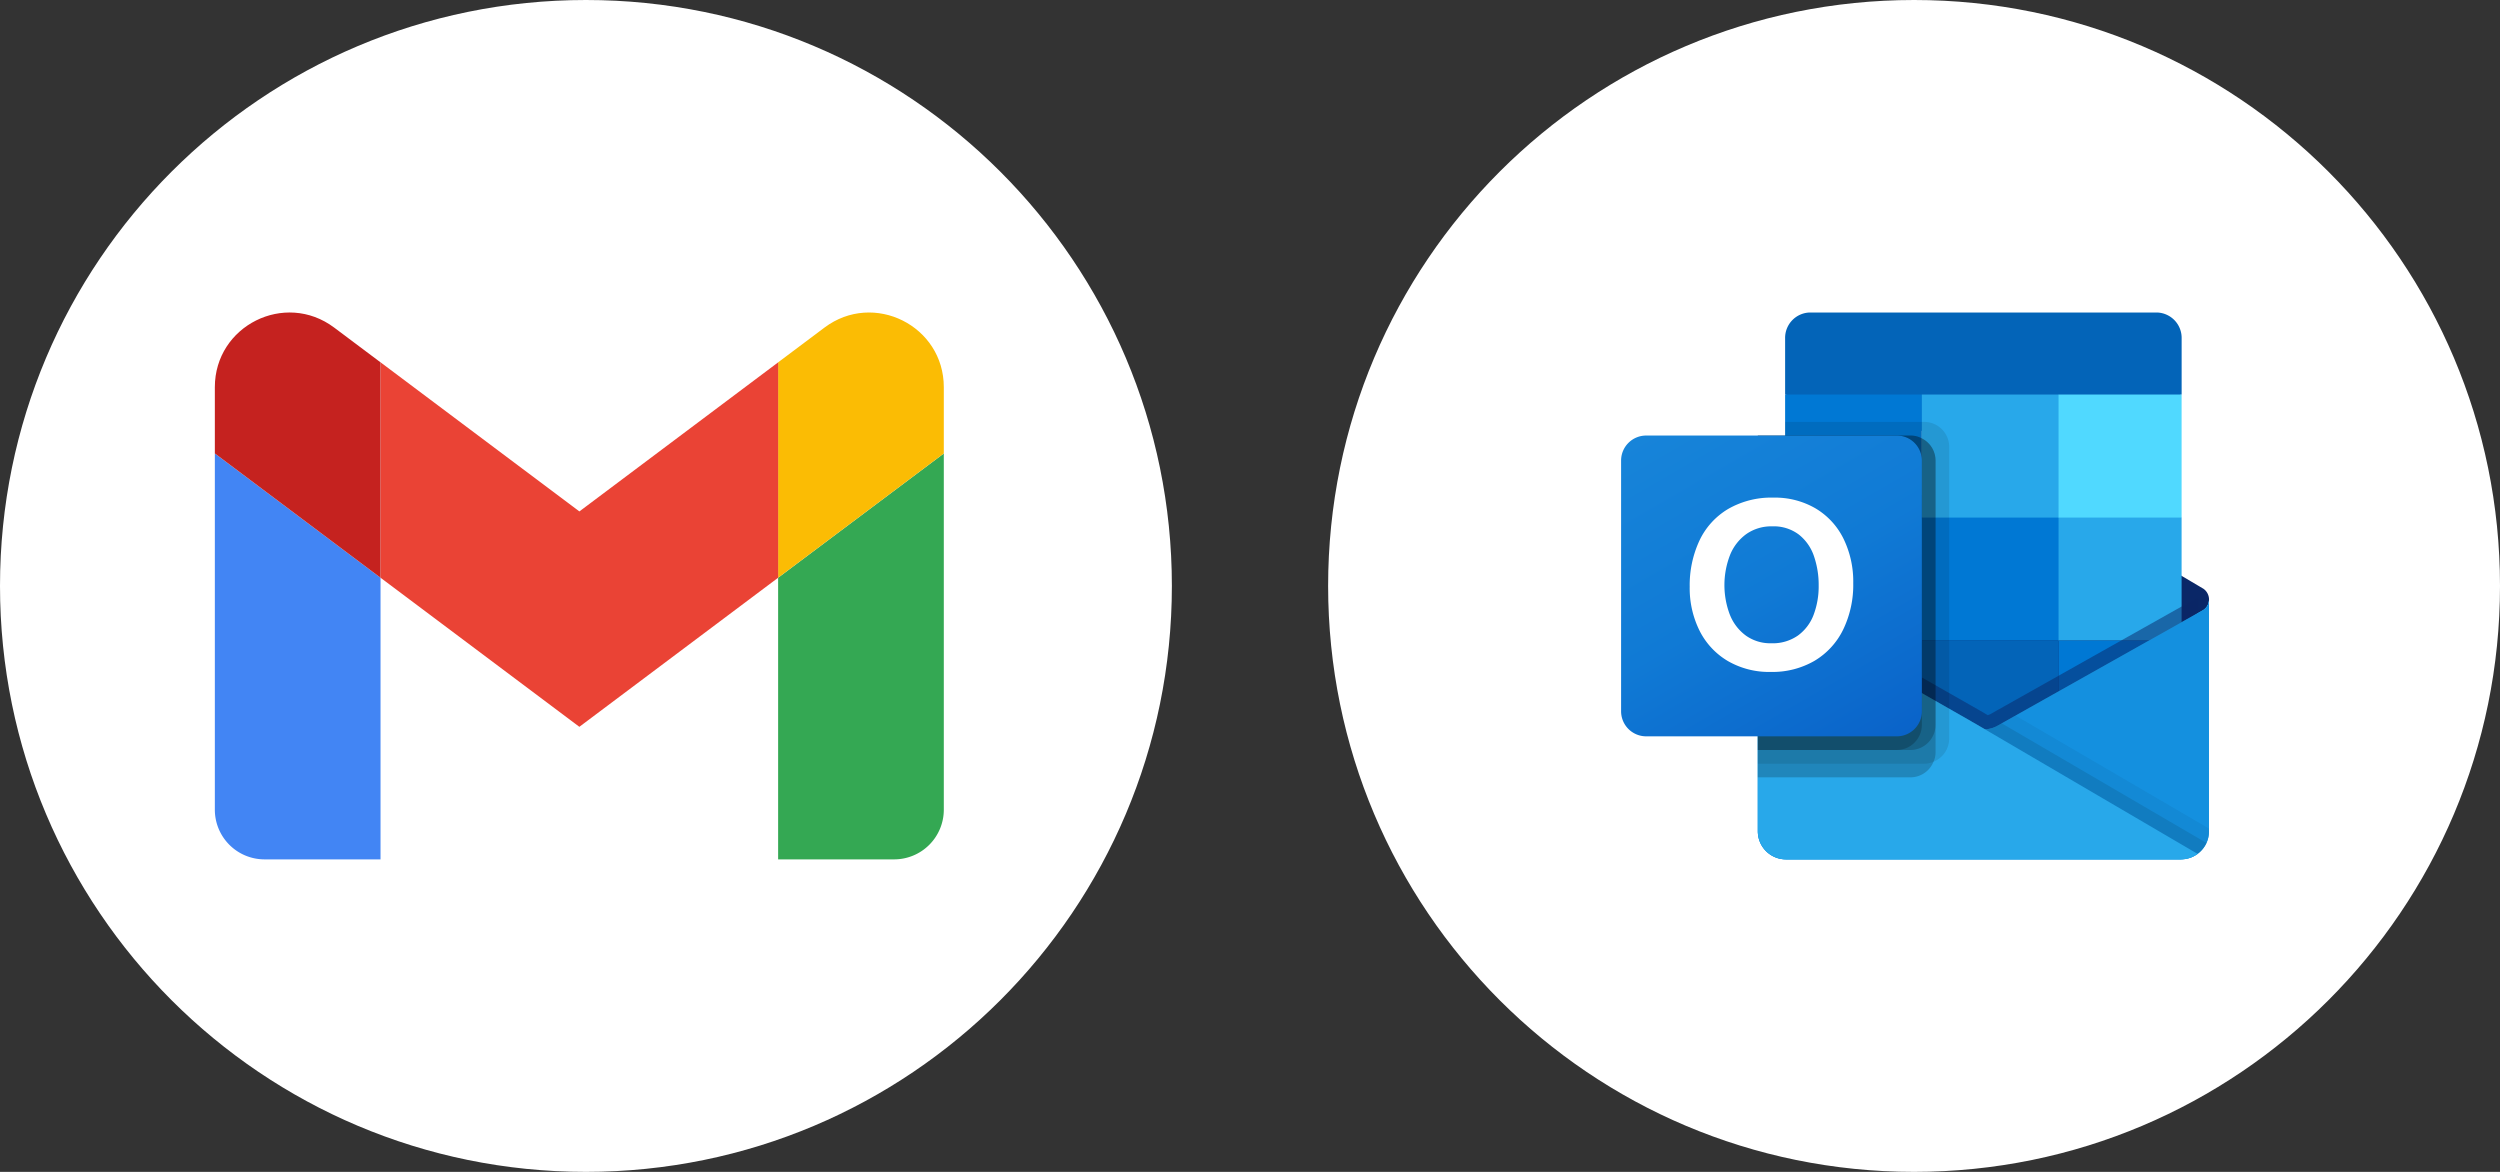 <svg width="128" height="60" viewBox="0 0 128 60" fill="none" xmlns="http://www.w3.org/2000/svg">
    <rect x="0" y="0" width="128" height="60" fill="#333333" stroke="none"/>
    <path d="M30 60c16.569 0 30-13.431 30-30C60 13.431 46.569 0 30 0 13.431 0 0 13.431 0 30c0 16.569 13.431 30 30 30z" fill="#fff"/>
    <path d="M13.545 44h5.938V29.58L11 23.218v18.238A2.544 2.544 0 0 0 13.545 44z" fill="#4285F4"/>
    <path d="M39.84 44h5.938a2.544 2.544 0 0 0 2.545-2.544V23.218L39.84 29.58" fill="#34A853"/>
    <path d="M39.84 18.552V29.58l8.483-6.362v-3.394c0-3.147-3.593-4.94-6.108-3.053" fill="#FBBC04"/>
    <path d="M19.484 29.58V18.551l10.18 7.634 10.179-7.634v11.027l-10.18 7.635" fill="#EA4335"/>
    <path d="M11 19.824v3.393l8.483 6.363V18.552l-2.375-1.781C14.588 14.883 11 16.677 11 19.824" fill="#C5221F"/>
    <path d="M98 60c16.569 0 30-13.431 30-30 0-16.569-13.431-30-30-30-16.569 0-30 13.431-30 30 0 16.569 13.431 30 30 30z" fill="#fff"/>
    <path d="M113.102 30.7a.673.673 0 0 0-.321-.578h-.003l-.013-.007-10.43-6.174a1.4 1.4 0 0 0-1.564 0l-10.43 6.174-.012.007a.68.68 0 0 0 .016 1.164l10.43 6.174a1.4 1.4 0 0 0 1.564 0l10.43-6.174a.673.673 0 0 0 .333-.586z" fill="#0A2767"/>
    <path d="M91.554 26.578H98.4v6.274h-6.845v-6.274zM111.7 20.2v-2.87A1.301 1.301 0 0 0 110.43 16H92.668a1.3 1.3 0 0 0-1.27 1.33v2.87L101.9 23l9.8-2.8z" fill="#0364B8"/>
    <path d="M91.398 20.2h7v6.3h-7v-6.3z" fill="#0078D4"/>
    <path d="M105.398 20.2h-7v6.3l7 6.3h6.3v-6.3l-6.3-6.3z" fill="#28A8EA"/>
    <path d="M98.398 26.5h7v6.3h-7v-6.3z" fill="#0078D4"/>
    <path d="M98.398 32.8h7v6.3h-7v-6.3z" fill="#0364B8"/>
    <path d="M91.555 32.852h6.844v5.703h-6.844v-5.703z" fill="#14447D"/>
    <path d="M105.398 32.8h6.3v6.3h-6.3v-6.3z" fill="#0078D4"/>
    <path d="m112.779 31.248-.013.007-10.43 5.866a1.452 1.452 0 0 1-.706.218l-.569-.333a1.45 1.45 0 0 1-.14-.08l-10.57-6.033h-.005L90 30.7v11.875c.005.792.652 1.43 1.444 1.425h20.234c.012 0 .023-.005.035-.005a1.76 1.76 0 0 0 .49-.103c.068-.029.134-.063.197-.102a1.413 1.413 0 0 0 .7-1.215V30.7a.63.63 0 0 1-.321.548z" fill="url(#07grlu9d6a)"/>
    <path opacity=".5" d="M112.541 30.653v.728l-10.906 7.51-11.291-7.993a.007.007 0 0 0-.007-.007l-1.036-.623v-.525l.427-.007.903.518.02.007.078.05s10.612 6.054 10.64 6.068l.406.238c.035-.014.07-.028.112-.042.021-.014 10.535-5.929 10.535-5.929l.119.007z" fill="#0A2767"/>
    <path d="m112.779 31.248-.013.008-10.43 5.866a1.463 1.463 0 0 1-1.564 0l-10.43-5.866-.012-.008A.63.63 0 0 1 90 30.7v11.875c.005.792.651 1.43 1.443 1.425h20.214a1.434 1.434 0 0 0 1.443-1.425V30.7a.63.63 0 0 1-.321.548z" fill="#1490DF"/>
    <path opacity=".1" d="m102.487 37.035-.156.088a1.45 1.45 0 0 1-.69.225l3.968 4.692 6.922 1.668a1.42 1.42 0 0 0 .439-.548l-10.483-6.125z" fill="#000"/>
    <path opacity=".05" d="m103.194 36.638-.863.485a1.45 1.45 0 0 1-.69.225l1.859 5.126 9.033 1.232c.356-.267.566-.686.566-1.13v-.154l-9.905-5.784z" fill="#000"/>
    <path d="M91.463 44h20.191c.311.002.614-.096.865-.28l-11.459-6.712a1.429 1.429 0 0 1-.14-.08l-10.57-6.033h-.005L90 30.7v11.834c0 .81.654 1.465 1.463 1.466z" fill="#28A8EA"/>
    <path opacity=".1" d="M99.8 22.883v14.93c-.001.524-.32.995-.805 1.19-.15.065-.312.099-.476.099H90V22.3h1.4v-.7h7.119c.707.002 1.28.575 1.281 1.283z" fill="#000"/>
    <path opacity=".2" d="M99.1 23.583v14.93a1.14 1.14 0 0 1-.105.49c-.194.48-.659.794-1.176.797H90V22.3h7.819c.203-.002.403.049.581.147.43.216.7.655.7 1.136z" fill="#000"/>
    <path opacity=".2" d="M99.1 23.583v13.53a1.292 1.292 0 0 1-1.281 1.287H90V22.3h7.819c.203-.002.403.049.581.147.43.216.7.655.7 1.136z" fill="#000"/>
    <path opacity=".2" d="M98.4 23.583v13.53c0 .709-.573 1.283-1.281 1.287H90V22.3h7.119c.708 0 1.281.574 1.281 1.282z" fill="#000"/>
    <path d="M84.283 22.3h12.834c.709 0 1.283.574 1.283 1.283v12.834c0 .708-.575 1.283-1.283 1.283H84.283A1.283 1.283 0 0 1 83 36.417V23.583c0-.709.575-1.283 1.283-1.283z" fill="url(#frambwd84b)"/>
    <path d="M87.01 27.681a3.732 3.732 0 0 1 1.466-1.619 4.431 4.431 0 0 1 2.329-.584 4.124 4.124 0 0 1 2.155.554c.615.367 1.11.904 1.426 1.547.344.708.515 1.488.5 2.275a5.27 5.27 0 0 1-.515 2.38 3.787 3.787 0 0 1-1.47 1.601 4.29 4.29 0 0 1-2.235.568 4.214 4.214 0 0 1-2.203-.56 3.756 3.756 0 0 1-1.445-1.55 4.873 4.873 0 0 1-.505-2.247 5.413 5.413 0 0 1 .497-2.365zm1.563 3.801c.168.426.454.796.824 1.066.377.263.828.399 1.288.387.49.02.972-.12 1.375-.4.365-.27.644-.64.8-1.065.176-.476.263-.98.256-1.486a4.522 4.522 0 0 0-.24-1.505 2.379 2.379 0 0 0-.776-1.11 2.13 2.13 0 0 0-1.363-.42 2.222 2.222 0 0 0-1.318.39 2.444 2.444 0 0 0-.84 1.075 4.27 4.27 0 0 0-.006 3.07v-.002z" fill="#fff"/>
    <path d="M105.398 20.2h6.3v6.3h-6.3v-6.3z" fill="#50D9FF"/>
    <defs>
        <linearGradient id="07grlu9d6a" x1="101.55" y1="30.7" x2="101.55" y2="44" gradientUnits="userSpaceOnUse">
            <stop stop-color="#35B8F1"/>
            <stop offset="1" stop-color="#28A8EA"/>
        </linearGradient>
        <linearGradient id="frambwd84b" x1="85.675" y1="21.297" x2="95.725" y2="38.702" gradientUnits="userSpaceOnUse">
            <stop stop-color="#1784D9"/>
            <stop offset=".5" stop-color="#107AD5"/>
            <stop offset="1" stop-color="#0A63C9"/>
        </linearGradient>
    </defs>
</svg>
